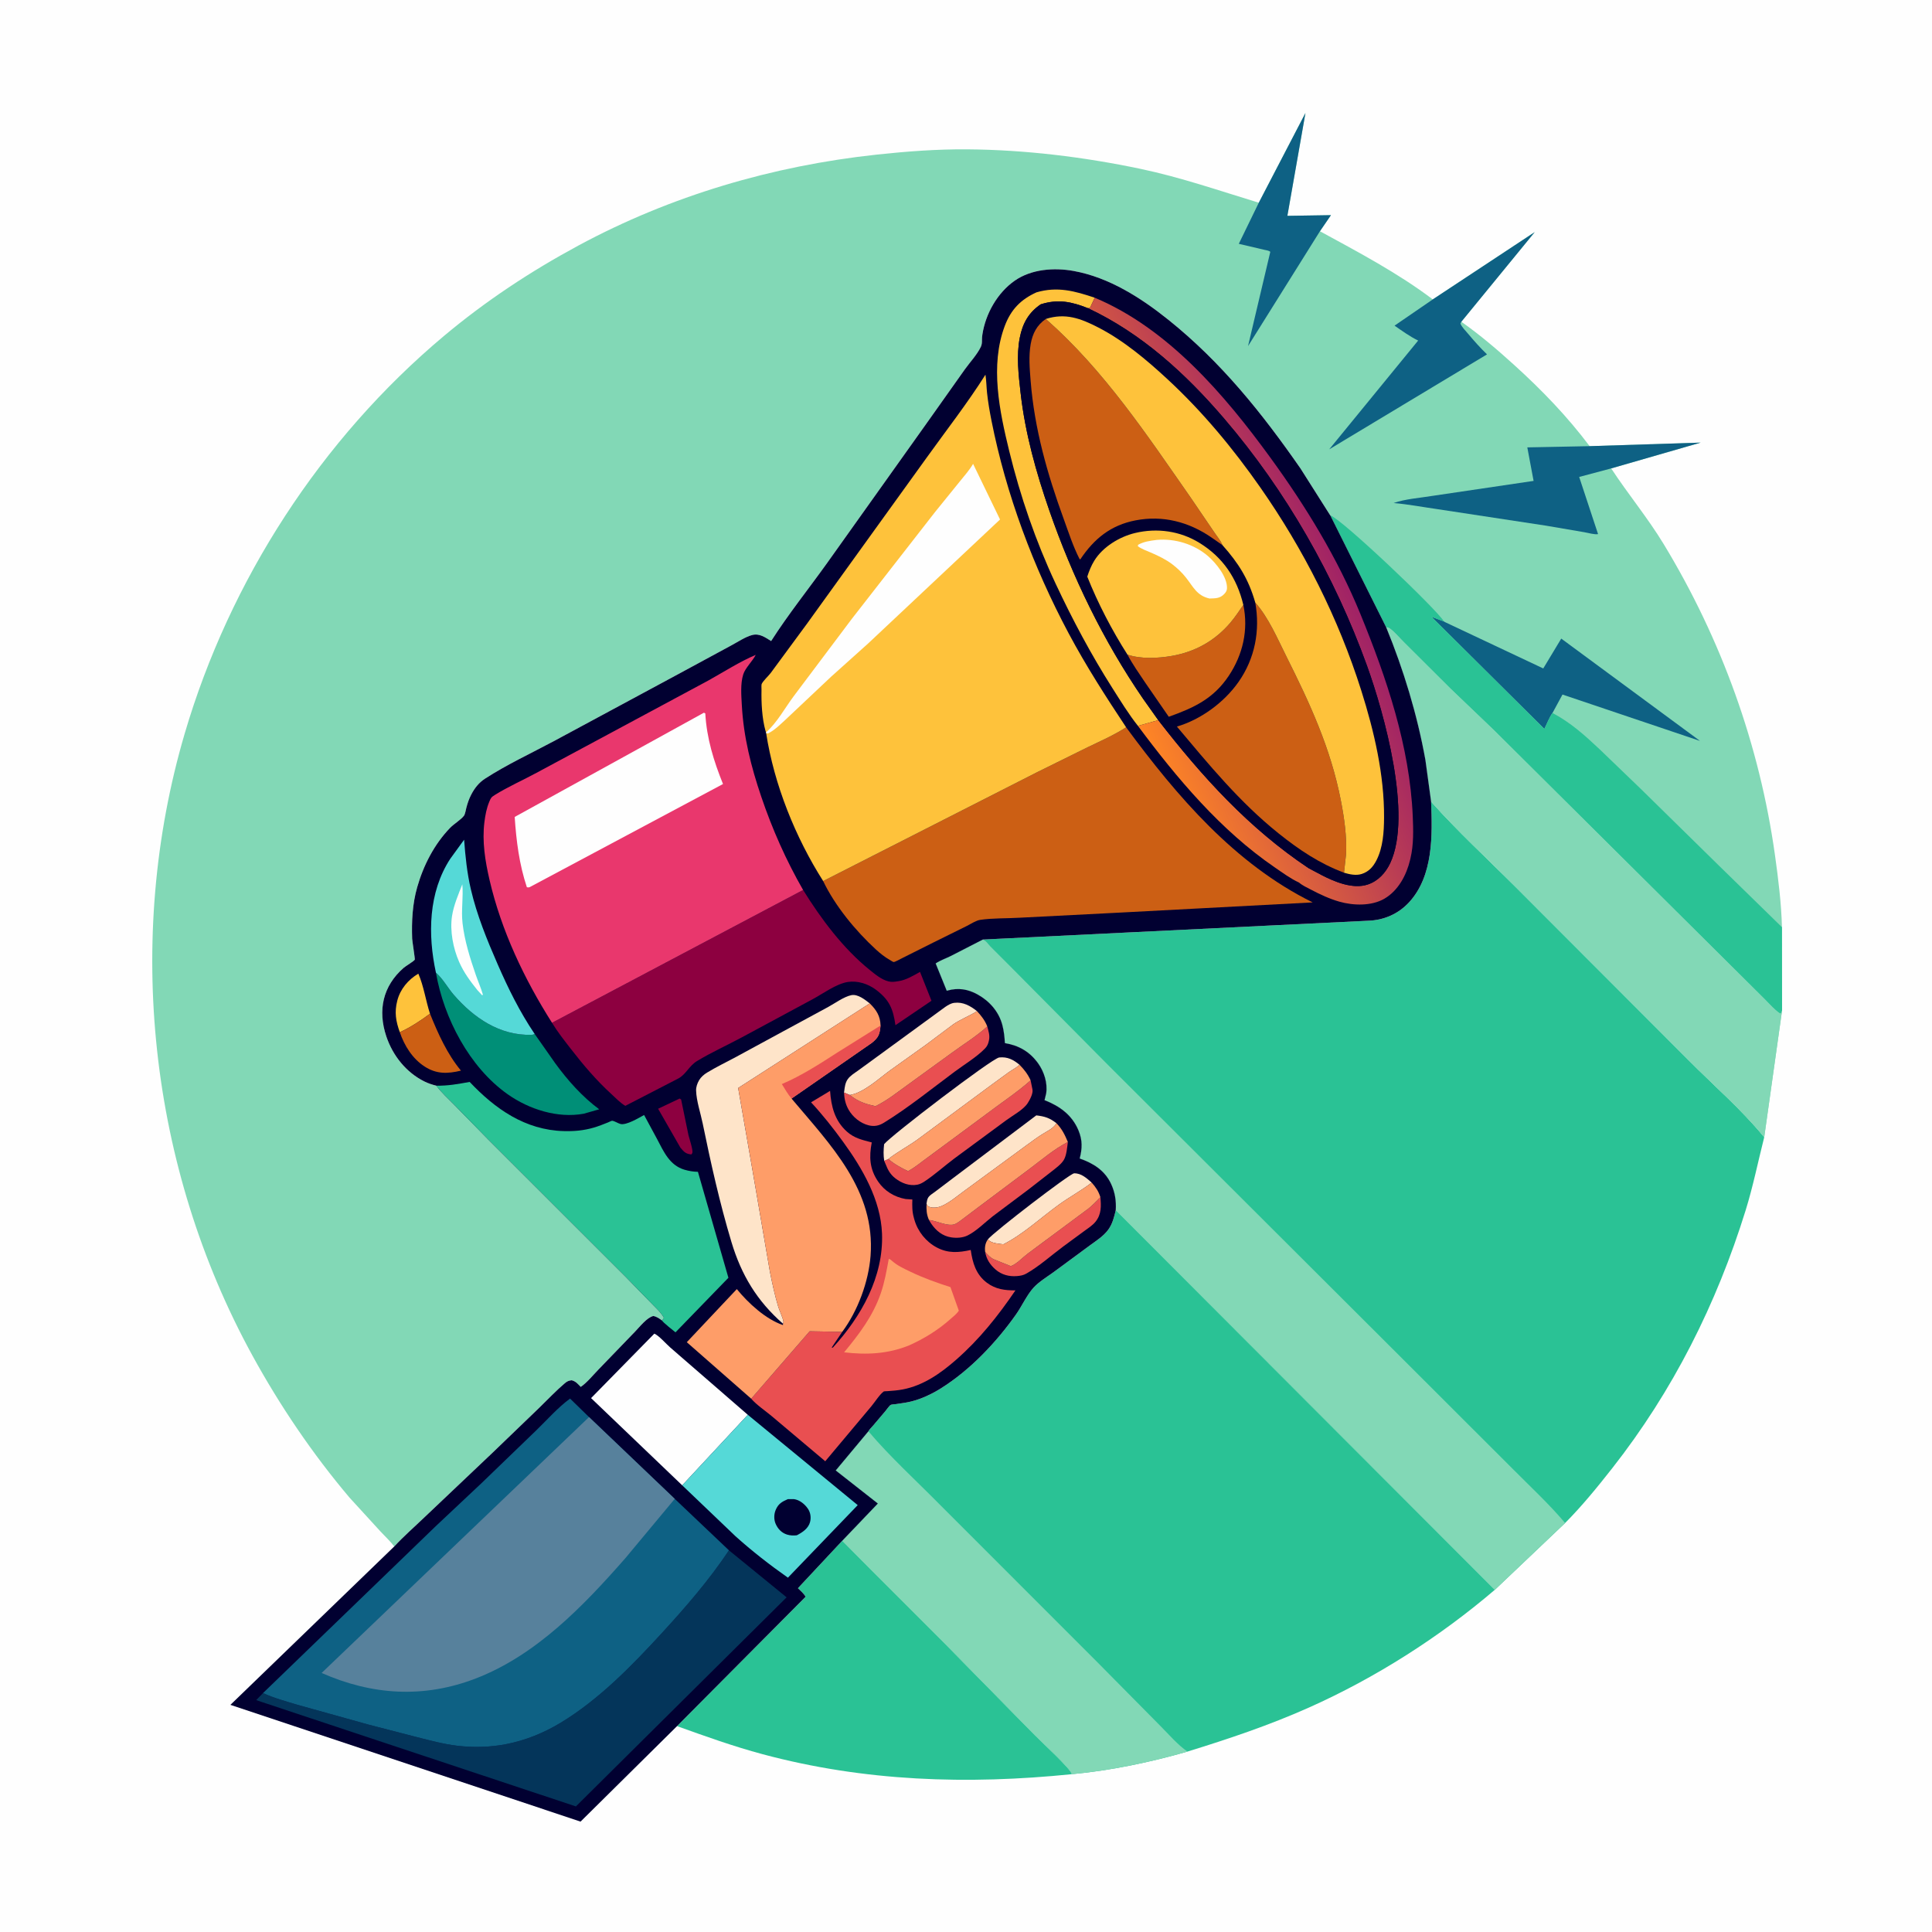 <svg version="1.1" xmlns="http://www.w3.org/2000/svg" style="display: block;" viewBox="0 0 2048 2048" width="1024" height="1024">
<defs>
	<linearGradient id="Gradient1" gradientUnits="userSpaceOnUse" x1="1173.87" y1="693.86" x2="1415.92" y2="590.346">
		<stop class="stop0" offset="0" stop-opacity="1" stop-color="rgb(255,134,36)"/>
		<stop class="stop1" offset="1" stop-opacity="1" stop-color="rgb(160,34,102)"/>
	</linearGradient>
</defs>
<path transform="translate(0,0)" fill="rgb(254,254,254)" d="M -0 -0 L 2048 0 L 2048 2048 L -0 2048 L -0 -0 z"/>
<path transform="translate(0,0)" fill="rgb(42,194,149)" d="M 717.683 1829.77 L 853.943 1692.67 C 852.389 1689.35 848.432 1686.21 845.849 1683.55 L 892.859 1633.23 L 923.75 1664.49 L 1004.36 1745.12 L 1097.29 1839.71 C 1103.12 1845.64 1135.64 1875.53 1136.22 1880.7 C 1025.5 1891.97 916.34 1888.5 808.321 1859.51 C 777.53 1851.25 747.656 1840.52 717.683 1829.77 z"/>
<path transform="translate(0,0)" fill="rgb(42,194,149)" d="M 1182.75 1282.83 L 1584.57 1685.26 C 1525.86 1735.45 1457.66 1778.84 1387.11 1810.26 C 1345.31 1828.88 1302.45 1843.29 1258.78 1856.74 C 1219.69 1867.99 1176.85 1877 1136.22 1880.7 C 1135.64 1875.53 1103.12 1845.64 1097.29 1839.71 L 1004.36 1745.12 L 923.75 1664.49 L 892.859 1633.23 L 930.557 1593.79 L 885.902 1558.74 L 920.541 1517.23 C 921.608 1515.2 924.075 1512.92 925.566 1511.13 L 938.586 1495.78 C 939.925 1494.22 942.539 1490.26 944.16 1489.27 C 945.112 1488.69 948.515 1488.6 949.885 1488.39 C 955.204 1487.55 960.63 1486.94 965.86 1485.64 C 976.929 1482.89 987.894 1477.69 997.529 1471.64 C 1028.47 1452.22 1055.9 1423.21 1076.94 1393.5 C 1083.26 1384.59 1088.51 1372.66 1095.78 1364.78 C 1101.54 1358.55 1110.18 1353.39 1117.08 1348.35 L 1155.15 1320.3 C 1162.03 1315.22 1169.82 1310.41 1174.89 1303.39 C 1179.32 1297.25 1181.07 1290.07 1182.75 1282.83 z"/>
<path transform="translate(0,0)" fill="rgb(130,216,182)" d="M 920.541 1517.23 C 943.708 1544.58 970.555 1568.89 995.692 1594.4 L 1163.02 1761.77 L 1229.88 1829.4 C 1238.63 1838.11 1248.7 1849.95 1258.78 1856.74 C 1219.69 1867.99 1176.85 1877 1136.22 1880.7 C 1135.64 1875.53 1103.12 1845.64 1097.29 1839.71 L 1004.36 1745.12 L 923.75 1664.49 L 892.859 1633.23 L 930.557 1593.79 L 885.902 1558.74 L 920.541 1517.23 z"/>
<path transform="translate(0,0)" fill="rgb(42,194,149)" d="M 1517.02 849.688 C 1545.06 881.224 1576.93 910.503 1606.8 940.383 L 1789.67 1123.47 C 1816.25 1150.39 1846.27 1176.14 1870.15 1205.46 C 1863.6 1231.31 1858.37 1257.45 1850.46 1282.95 C 1819.7 1382.18 1773.27 1474.62 1709.01 1556.4 C 1693.3 1576.4 1677.06 1596.39 1659.09 1614.45 L 1584.57 1685.26 L 1182.75 1282.83 C 1183.32 1273.05 1182.04 1264.21 1177.89 1255.2 C 1171.22 1240.72 1159.05 1233.16 1144.53 1228.07 C 1147.25 1217.4 1147.58 1208.69 1143.24 1198.28 C 1136.41 1181.89 1123.3 1172.48 1107.25 1166.21 L 1108.95 1159.21 C 1110.75 1148.29 1106.77 1135.92 1100.39 1127.1 C 1091.5 1114.8 1080.09 1108.26 1065.23 1105.73 C 1064.85 1099.22 1064.2 1092.89 1062.53 1086.56 C 1058.78 1072.35 1048.89 1061.14 1036.16 1054.11 C 1026.02 1048.51 1015.76 1046.87 1004.57 1049.99 L 1003.6 1050.27 L 991.833 1021.28 C 996.572 1018.08 1002.58 1016.03 1007.74 1013.47 L 1041.83 995.977 L 1450.5 975.996 C 1467.18 975.463 1482.45 968.677 1493.72 956.421 C 1519.53 928.344 1518.42 885.232 1517.02 849.688 z"/>
<path transform="translate(0,0)" fill="rgb(130,216,182)" d="M 1182.75 1282.83 C 1183.32 1273.05 1182.04 1264.21 1177.89 1255.2 C 1171.22 1240.72 1159.05 1233.16 1144.53 1228.07 C 1147.25 1217.4 1147.58 1208.69 1143.24 1198.28 C 1136.41 1181.89 1123.3 1172.48 1107.25 1166.21 L 1108.95 1159.21 C 1110.75 1148.29 1106.77 1135.92 1100.39 1127.1 C 1091.5 1114.8 1080.09 1108.26 1065.23 1105.73 C 1064.85 1099.22 1064.2 1092.89 1062.53 1086.56 C 1058.78 1072.35 1048.89 1061.14 1036.16 1054.11 C 1026.02 1048.51 1015.76 1046.87 1004.57 1049.99 L 1003.6 1050.27 L 991.833 1021.28 C 996.572 1018.08 1002.58 1016.03 1007.74 1013.47 L 1041.83 995.977 C 1045.68 997.443 1047.04 1000.42 1049.81 1003.24 L 1069.95 1023.4 L 1175.82 1130.18 L 1494.03 1447.68 L 1602.97 1556.51 C 1621.75 1575.44 1641.94 1594.11 1659.09 1614.45 L 1584.57 1685.26 L 1182.75 1282.83 z"/>
<path transform="translate(0,0)" fill="rgb(130,216,182)" d="M 1334.38 214.876 L 1383.83 119.78 L 1364.67 228.804 L 1410.86 228.074 L 1399.19 245.121 C 1439.6 267.189 1482.02 289.503 1518.81 317.38 L 1626.85 246.058 L 1549.06 341.084 C 1568.71 354.8 1587.3 370.771 1605.05 386.853 C 1634.39 413.428 1661.25 441.276 1685.08 472.948 L 1802.75 469.181 L 1707.92 496.529 C 1725.79 523.826 1746.72 548.959 1763.7 576.97 C 1824.76 677.632 1865.22 789.842 1881.53 906.381 C 1885.04 931.47 1888.29 957.532 1888.94 982.859 L 1889.06 1071.11 L 1870.15 1205.46 C 1846.27 1176.14 1816.25 1150.39 1789.67 1123.47 L 1606.8 940.383 C 1576.93 910.503 1545.06 881.224 1517.02 849.688 L 1510.98 805.5 C 1502.37 757.766 1487.82 709.731 1469.38 664.885 L 1410.19 546.326 L 1409.53 545.403 L 1378.58 496.582 C 1337.88 438.026 1294.64 383.963 1238.69 339.12 C 1209.41 315.656 1175.63 294.037 1138.13 287.239 C 1117.5 283.498 1093.38 285.161 1075.65 297.539 C 1057.32 310.334 1044.75 332.549 1041.39 354.516 C 1041.07 356.615 1040.9 358.394 1040.92 360.518 C 1040.96 363.077 1040.82 365.397 1039.69 367.747 C 1035.68 376.079 1028.08 384.095 1022.68 391.667 L 982.382 448.54 L 876.382 597.374 C 856.767 624.743 835.584 651.166 817.438 679.548 C 811.238 675.738 805.205 671.203 797.5 673.119 C 790.298 674.91 781.797 680.669 775.178 684.177 L 716.318 716.03 L 587.154 785.596 C 563.006 798.536 537.098 810.535 514.113 825.441 C 507.509 829.723 503.002 835.583 499.432 842.5 C 497.15 846.924 495.627 851.352 494.376 856.172 C 493.864 858.147 493.031 863.068 491.891 864.612 C 488.673 868.972 481.244 873.293 477.176 877.5 C 460.332 894.925 448.836 917.356 442.225 940.551 C 437.172 958.277 436.283 976.719 436.913 995.047 C 436.994 997.397 440.062 1016.61 439.701 1017.27 C 438.82 1018.89 429.971 1024.14 427.939 1025.91 C 405.687 1045.31 400.287 1071.13 409.505 1098.6 C 416.365 1119.03 430.52 1136.8 449.955 1146.45 C 453.993 1148.46 458.131 1149.76 462.486 1150.87 C 467.967 1158.26 475.291 1164.8 481.72 1171.4 L 517.478 1207.92 L 662.923 1353.25 L 691.539 1382.6 C 695.685 1386.96 701.01 1391.62 703.731 1397 L 701.866 1399.8 C 698.776 1397.66 696.254 1395.68 692.5 1395.02 C 685.599 1396.77 678.303 1406.31 673.309 1411.45 L 634.116 1452.07 C 628.46 1457.89 622.289 1465.61 615.631 1470.17 C 612.368 1466.93 610.58 1464.38 606 1463.14 C 602.853 1463.52 601.257 1464.17 598.814 1466.23 C 589.423 1474.18 580.72 1483.46 571.875 1492.05 L 521.815 1540.24 L 450.318 1608.04 C 439.543 1618.38 428.091 1628.36 417.947 1639.31 C 413.698 1633.75 408.262 1628.7 403.462 1623.56 L 370.51 1587.53 C 331.351 1541.26 296.506 1489.79 267.42 1436.66 C 158.245 1237.23 131.649 995.943 195.754 777.721 C 243.547 615.025 340.417 465.365 470.382 356.318 C 514.625 319.197 562.357 287.677 613.149 260.276 C 710.951 207.515 818.945 175.787 929.251 163.908 C 961.101 160.478 992.94 158.079 1025 158.305 C 1086.49 158.737 1148.86 166.376 1209 179.001 C 1251.7 187.966 1292.74 202.232 1334.38 214.876 z"/>
<path transform="translate(0,0)" fill="rgb(14,97,132)" d="M 1334.38 214.876 L 1383.83 119.78 L 1364.67 228.804 L 1410.86 228.074 L 1399.19 245.121 L 1322.96 366.893 L 1346.56 266.976 C 1345.31 265.555 1341.75 265.176 1339.83 264.715 L 1313.17 258.455 L 1334.38 214.876 z"/>
<path transform="translate(0,0)" fill="rgb(14,97,132)" d="M 1645.72 755.774 C 1642.23 760.549 1639.8 767.306 1637.07 772.656 L 1517.37 653.801 L 1530.72 658.823 L 1531.89 659.532 L 1635.92 708.575 L 1654.99 676.944 L 1802.08 785.407 L 1656.3 736.25 L 1645.72 755.774 z"/>
<path transform="translate(0,0)" fill="rgb(14,97,132)" d="M 1518.81 317.38 L 1626.85 246.058 L 1549.06 341.084 L 1548.09 343.03 C 1549.75 346.92 1553.3 350.345 1556.02 353.56 C 1562.54 361.299 1568.98 368.635 1576.29 375.657 L 1409.01 476.312 L 1503.3 361.006 C 1494.42 356.66 1486.37 350.814 1478.27 345.198 L 1518.81 317.38 z"/>
<path transform="translate(0,0)" fill="rgb(14,97,132)" d="M 1685.08 472.948 L 1802.75 469.181 L 1707.92 496.529 L 1673.99 505.573 L 1694.01 566.165 C 1690.56 566.949 1683.44 564.854 1679.71 564.219 L 1638.97 557.252 L 1524.38 539.819 C 1508.7 537.602 1493.07 534.598 1477.3 533.226 C 1489.81 528.827 1504.87 527.893 1518 525.712 L 1625.67 509.769 L 1619 474.239 L 1685.08 472.948 z"/>
<path transform="translate(0,0)" fill="rgb(42,194,149)" d="M 1410.19 546.326 C 1422.42 550.302 1522.37 645.198 1530.72 658.823 L 1517.37 653.801 L 1637.07 772.656 C 1639.8 767.306 1642.23 760.549 1645.72 755.774 C 1665.25 766.128 1679.88 779.447 1695.89 794.471 L 1739.37 836.324 L 1822.93 918.375 L 1888.94 982.859 L 1889.06 1071.11 L 1887.77 1074.5 C 1884.81 1074.39 1872.92 1061.4 1870.42 1058.92 L 1583.01 773.378 L 1537.91 730.248 L 1488.28 680.819 C 1483.51 676.185 1478.41 669.758 1473 666.031 C 1471.87 665.25 1470.7 665.104 1469.38 664.885 L 1410.19 546.326 z"/>
<path transform="translate(0,0)" fill="rgb(130,216,182)" d="M 1469.38 664.885 C 1470.7 665.104 1471.87 665.25 1473 666.031 C 1478.41 669.758 1483.51 676.185 1488.28 680.819 L 1537.91 730.248 L 1583.01 773.378 L 1870.42 1058.92 C 1872.92 1061.4 1884.81 1074.39 1887.77 1074.5 L 1889.06 1071.11 L 1870.15 1205.46 C 1846.27 1176.14 1816.25 1150.39 1789.67 1123.47 L 1606.8 940.383 C 1576.93 910.503 1545.06 881.224 1517.02 849.688 L 1510.98 805.5 C 1502.37 757.766 1487.82 709.731 1469.38 664.885 z"/>
<path transform="translate(0,0)" fill="rgb(1,0,49)" d="M 462.486 1150.87 C 458.131 1149.76 453.993 1148.46 449.955 1146.45 C 430.52 1136.8 416.365 1119.03 409.505 1098.6 C 400.287 1071.13 405.687 1045.31 427.939 1025.91 C 429.971 1024.14 438.82 1018.89 439.701 1017.27 C 440.062 1016.61 436.994 997.397 436.913 995.047 C 436.283 976.719 437.172 958.277 442.225 940.551 C 448.836 917.356 460.332 894.925 477.176 877.5 C 481.244 873.293 488.673 868.972 491.891 864.612 C 493.031 863.068 493.864 858.147 494.376 856.172 C 495.627 851.352 497.15 846.924 499.432 842.5 C 503.002 835.583 507.509 829.723 514.113 825.441 C 537.098 810.535 563.006 798.536 587.154 785.596 L 716.318 716.03 L 775.178 684.177 C 781.797 680.669 790.298 674.91 797.5 673.119 C 805.205 671.203 811.238 675.738 817.438 679.548 C 835.584 651.166 856.767 624.743 876.382 597.374 L 982.382 448.54 L 1022.68 391.667 C 1028.08 384.095 1035.68 376.079 1039.69 367.747 C 1040.82 365.397 1040.96 363.077 1040.92 360.518 C 1040.9 358.394 1041.07 356.615 1041.39 354.516 C 1044.75 332.549 1057.32 310.334 1075.65 297.539 C 1093.38 285.161 1117.5 283.498 1138.13 287.239 C 1175.63 294.037 1209.41 315.656 1238.69 339.12 C 1294.64 383.963 1337.88 438.026 1378.58 496.582 L 1409.53 545.403 L 1410.19 546.326 L 1469.38 664.885 C 1487.82 709.731 1502.37 757.766 1510.98 805.5 L 1517.02 849.688 C 1518.42 885.232 1519.53 928.344 1493.72 956.421 C 1482.45 968.677 1467.18 975.463 1450.5 975.996 L 1041.83 995.977 L 1007.74 1013.47 C 1002.58 1016.03 996.572 1018.08 991.833 1021.28 L 1003.6 1050.27 L 1004.57 1049.99 C 1015.76 1046.87 1026.02 1048.51 1036.16 1054.11 C 1048.89 1061.14 1058.78 1072.35 1062.53 1086.56 C 1064.2 1092.89 1064.85 1099.22 1065.23 1105.73 C 1080.09 1108.26 1091.5 1114.8 1100.39 1127.1 C 1106.77 1135.92 1110.75 1148.29 1108.95 1159.21 L 1107.25 1166.21 C 1123.3 1172.48 1136.41 1181.89 1143.24 1198.28 C 1147.58 1208.69 1147.25 1217.4 1144.53 1228.07 C 1159.05 1233.16 1171.22 1240.72 1177.89 1255.2 C 1182.04 1264.21 1183.32 1273.05 1182.75 1282.83 C 1181.07 1290.07 1179.32 1297.25 1174.89 1303.39 C 1169.82 1310.41 1162.03 1315.22 1155.15 1320.3 L 1117.08 1348.35 C 1110.18 1353.39 1101.54 1358.55 1095.78 1364.78 C 1088.51 1372.66 1083.26 1384.59 1076.94 1393.5 C 1055.9 1423.21 1028.47 1452.22 997.529 1471.64 C 987.894 1477.69 976.929 1482.89 965.86 1485.64 C 960.63 1486.94 955.204 1487.55 949.885 1488.39 C 948.515 1488.6 945.112 1488.69 944.16 1489.27 C 942.539 1490.26 939.925 1494.22 938.586 1495.78 L 925.566 1511.13 C 924.075 1512.92 921.608 1515.2 920.541 1517.23 L 885.902 1558.74 L 930.557 1593.79 L 892.859 1633.23 L 845.849 1683.55 C 848.432 1686.21 852.389 1689.35 853.943 1692.67 L 717.683 1829.77 L 615.417 1930.98 L 244.237 1807.22 L 417.947 1639.31 C 428.091 1628.36 439.543 1618.38 450.318 1608.04 L 521.815 1540.24 L 571.875 1492.05 C 580.72 1483.46 589.423 1474.18 598.814 1466.23 C 601.257 1464.17 602.853 1463.52 606 1463.14 C 610.58 1464.38 612.368 1466.93 615.631 1470.17 C 622.289 1465.61 628.46 1457.89 634.116 1452.07 L 673.309 1411.45 C 678.303 1406.31 685.599 1396.77 692.5 1395.02 C 696.254 1395.68 698.776 1397.66 701.866 1399.8 L 703.731 1397 C 701.01 1391.62 695.685 1386.96 691.539 1382.6 L 662.923 1353.25 L 517.478 1207.92 L 481.72 1171.4 C 475.291 1164.8 467.967 1158.26 462.486 1150.87 z"/>
<path transform="translate(0,0)" fill="rgb(141,0,64)" d="M 720.443 1164.5 L 722.021 1165.5 L 729.792 1203.23 C 730.63 1206.79 734.744 1218.82 733.957 1222 C 733.799 1222.64 733.294 1223.13 732.962 1223.7 L 731.721 1223.61 C 726.447 1222.94 724.586 1220.4 721.253 1216.54 L 697.615 1175.32 L 720.443 1164.5 z"/>
<path transform="translate(0,0)" fill="rgb(254,194,59)" d="M 423.8 1094.21 C 419.595 1082.45 417.958 1072.97 421.153 1060.66 C 424.328 1048.43 432.677 1038.5 443.446 1032.11 C 449.181 1045.15 451.321 1060.86 455.832 1074.57 C 445.741 1082.06 435.248 1088.96 423.8 1094.21 z"/>
<path transform="translate(0,0)" fill="rgb(204,95,20)" d="M 455.832 1074.57 C 464.246 1095.5 474.099 1117.43 488.649 1134.92 C 474.647 1138.26 462.97 1138.8 450.285 1130.67 C 437.285 1122.35 428.698 1108.57 423.8 1094.21 C 435.248 1088.96 445.741 1082.06 455.832 1074.57 z"/>
<path transform="translate(0,0)" fill="rgb(254,228,201)" d="M 1047.16 1313.78 C 1053.48 1305.9 1134.15 1243.93 1138.59 1243.78 C 1146.14 1243.53 1151.95 1248.98 1157.25 1253.62 C 1146.36 1262.01 1133.71 1268.83 1122.44 1276.98 C 1103.24 1290.86 1084.71 1308.35 1063.59 1319.03 C 1058.17 1318.19 1050.71 1318.15 1047.16 1313.78 z"/>
<path transform="translate(0,0)" fill="rgb(233,79,81)" d="M 1166.46 1269.08 C 1167.3 1278.61 1167.66 1287.23 1161.23 1295.17 C 1158.09 1299.05 1153.23 1302.09 1149.23 1305.05 L 1127.33 1321.13 C 1114.48 1330.65 1101.88 1342.13 1087.98 1350.05 C 1084.82 1351.85 1081.74 1352.38 1078.16 1352.69 C 1069.7 1353.41 1061.73 1351.33 1055.28 1345.71 C 1049.49 1340.66 1045.61 1334.71 1044.32 1327.12 C 1047.17 1330.22 1049.69 1333.16 1053.6 1334.95 L 1071.5 1342.15 C 1077.35 1340.22 1084.49 1332.54 1089.72 1328.7 L 1153.9 1281.05 C 1158.38 1277.43 1162.41 1273.16 1166.46 1269.08 z"/>
<path transform="translate(0,0)" fill="rgb(233,79,81)" d="M 1131.97 1210.56 C 1131.19 1216.33 1130.67 1224.66 1127.63 1229.68 C 1124.83 1234.28 1119.16 1238.3 1114.99 1241.63 L 1090 1261.07 L 1052.32 1289.33 C 1044.02 1295.83 1035.06 1305.04 1025.66 1309.66 C 1020.51 1312.18 1014.08 1312.52 1008.5 1311.7 C 999.076 1310.31 992.187 1304.62 987.016 1296.97 L 984.704 1293.16 C 992.391 1294 1004.65 1300.26 1011.71 1297.8 C 1015.18 1296.59 1019.02 1293.2 1022 1291.05 L 1046.07 1272.95 L 1091.74 1238.73 C 1104.53 1229.13 1117.7 1217.86 1131.97 1210.56 z"/>
<path transform="translate(0,0)" fill="rgb(254,228,201)" d="M 982.154 1276.12 C 982.52 1273.62 982.754 1271.05 984.251 1268.95 C 985.69 1266.93 989.158 1264.86 991.133 1263.35 L 1010.27 1248.87 L 1098.52 1182.34 C 1107.57 1183.43 1112.61 1185 1119.92 1190.68 C 1116.61 1196.21 1110.6 1198.75 1105.27 1202.07 C 1099.66 1205.56 1094.27 1209.54 1088.93 1213.44 L 1023.1 1261.7 C 1015.24 1267.27 1003.26 1277.91 993.998 1279.73 C 990.965 1280.32 986.932 1280.45 984.208 1278.83 C 982.939 1278.08 982.785 1277.33 982.154 1276.12 z"/>
<path transform="translate(0,0)" fill="rgb(254,157,104)" d="M 1157.25 1253.62 C 1161.57 1258.48 1164.52 1262.83 1166.46 1269.08 C 1162.41 1273.16 1158.38 1277.43 1153.9 1281.05 L 1089.72 1328.7 C 1084.49 1332.54 1077.35 1340.22 1071.5 1342.15 L 1053.6 1334.95 C 1049.69 1333.16 1047.17 1330.22 1044.32 1327.12 C 1043.71 1322.16 1044.31 1317.94 1047.16 1313.78 C 1050.71 1318.15 1058.17 1318.19 1063.59 1319.03 C 1084.71 1308.35 1103.24 1290.86 1122.44 1276.98 C 1133.71 1268.83 1146.36 1262.01 1157.25 1253.62 z"/>
<path transform="translate(0,0)" fill="rgb(254,228,201)" d="M 894.697 1158.19 L 894.922 1156.57 C 895.518 1152.07 895.965 1147.76 898.668 1143.94 C 901.278 1140.26 905.861 1137.52 909.499 1134.92 L 928.691 1120.92 L 1002.05 1067.36 C 1004.96 1065.41 1008.02 1063.49 1011.56 1063.05 C 1020.97 1061.88 1028.59 1066.24 1035.67 1071.87 L 1034.77 1072.43 C 1026.86 1077.34 1018.26 1080.5 1010.46 1085.85 L 981.709 1107.38 L 943.806 1134.44 C 931.599 1143.25 915.908 1158.19 900.901 1160.76 L 894.697 1158.19 z"/>
<path transform="translate(0,0)" fill="rgb(233,79,81)" d="M 1092.49 1145.22 L 1094.44 1154.79 C 1095.36 1159.05 1091.62 1166.03 1089.27 1169.57 C 1084.67 1176.51 1073.51 1182.42 1066.63 1187.52 L 1011.61 1228.07 C 1001.16 1235.92 991.133 1245.01 980.285 1252.23 C 977.912 1253.81 975.286 1255.28 972.455 1255.82 C 964.009 1257.44 955.71 1254.22 949.121 1249.11 C 943.744 1244.95 941.196 1240.18 938.763 1234 L 937.277 1230.46 L 941.72 1228.59 C 947.801 1233.93 955.266 1237.99 962.554 1241.42 C 969.943 1237.62 976.561 1231.76 983.372 1226.95 L 1045.18 1181.26 C 1060.96 1169.2 1077.62 1158.44 1092.49 1145.22 z"/>
<path transform="translate(0,0)" fill="rgb(254,228,201)" d="M 937.277 1230.46 C 936.356 1224.3 936.534 1219.06 937.192 1212.89 C 943.923 1204.16 1051.75 1121.75 1059.2 1120.96 C 1067.95 1120.03 1074.25 1123.31 1080.8 1128.77 C 1077.28 1131.95 1073.02 1134.02 1069.15 1136.73 L 1050.8 1150.12 L 972.419 1208.07 C 962.466 1215.21 951.283 1221.06 941.72 1228.59 L 937.277 1230.46 z"/>
<path transform="translate(0,0)" fill="rgb(233,79,81)" d="M 1046.56 1088.08 C 1047.75 1092.73 1049.43 1097.49 1048.43 1102.3 L 1048.17 1103.6 C 1047.47 1106.75 1046.36 1109.18 1044.09 1111.5 C 1035.1 1120.71 1022.31 1128.33 1011.91 1136.08 C 987.473 1154.28 962.923 1174.17 937 1190.13 C 931.815 1193.32 926.843 1194.37 920.854 1192.9 C 912.08 1190.75 903.969 1184.13 899.536 1176.31 C 896.257 1170.54 895.004 1164.76 894.697 1158.19 L 900.901 1160.76 C 909.629 1167.74 917.259 1170.18 927.978 1172.62 C 939.774 1166.95 950.407 1158.48 961 1150.84 L 1008.14 1116.62 C 1020.92 1107.2 1034.83 1098.78 1046.56 1088.08 z"/>
<path transform="translate(0,0)" fill="rgb(254,157,104)" d="M 1035.67 1071.87 C 1040.32 1076.93 1044.01 1081.59 1046.56 1088.08 C 1034.83 1098.78 1020.92 1107.2 1008.14 1116.62 L 961 1150.84 C 950.407 1158.48 939.774 1166.95 927.978 1172.62 C 917.259 1170.18 909.629 1167.74 900.901 1160.76 C 915.908 1158.19 931.599 1143.25 943.806 1134.44 L 981.709 1107.38 L 1010.46 1085.85 C 1018.26 1080.5 1026.86 1077.34 1034.77 1072.43 L 1035.67 1071.87 z"/>
<path transform="translate(0,0)" fill="rgb(254,157,104)" d="M 1119.92 1190.68 C 1125.76 1196.73 1128.8 1202.93 1131.97 1210.56 C 1117.7 1217.86 1104.53 1229.13 1091.74 1238.73 L 1046.07 1272.95 L 1022 1291.05 C 1019.02 1293.2 1015.18 1296.59 1011.71 1297.8 C 1004.65 1300.26 992.391 1294 984.704 1293.16 C 982.121 1287.15 981.96 1282.51 982.154 1276.12 C 982.785 1277.33 982.939 1278.08 984.208 1278.83 C 986.932 1280.45 990.965 1280.32 993.998 1279.73 C 1003.26 1277.91 1015.24 1267.27 1023.1 1261.7 L 1088.93 1213.44 C 1094.27 1209.54 1099.66 1205.56 1105.27 1202.07 C 1110.6 1198.75 1116.61 1196.21 1119.92 1190.68 z"/>
<path transform="translate(0,0)" fill="rgb(254,157,104)" d="M 1080.8 1128.77 C 1085.71 1133.78 1089.6 1138.77 1092.49 1145.22 C 1077.62 1158.44 1060.96 1169.2 1045.18 1181.26 L 983.372 1226.95 C 976.561 1231.76 969.943 1237.62 962.554 1241.42 C 955.266 1237.99 947.801 1233.93 941.72 1228.59 C 951.283 1221.06 962.466 1215.21 972.419 1208.07 L 1050.8 1150.12 L 1069.15 1136.73 C 1073.02 1134.02 1077.28 1131.95 1080.8 1128.77 z"/>
<path transform="translate(0,0)" fill="rgb(0,143,119)" d="M 462.101 1031.07 L 462.729 1031.62 C 469.742 1037.96 474.738 1047.26 480.989 1054.5 C 502.057 1078.89 529.798 1097.91 563.236 1096.94 C 564.931 1096.89 565.182 1096.83 566.742 1096 L 588.545 1127.08 C 601.802 1145.25 617.086 1162.47 635.189 1175.91 L 618.787 1180.59 C 590.95 1185.66 560.828 1175.94 538.149 1159.96 C 497.636 1131.41 470.432 1079.21 462.101 1031.07 z"/>
<path transform="translate(0,0)" fill="rgb(85,217,215)" d="M 462.101 1031.07 C 453.386 990.743 454.031 945.967 477.331 910.29 L 491.985 890.127 C 493.29 907.769 495.085 925.328 499.104 942.587 C 505.515 970.116 516.23 996.243 527.494 1022.07 C 538.783 1047.95 550.907 1072.54 566.742 1096 C 565.182 1096.83 564.931 1096.89 563.236 1096.94 C 529.798 1097.91 502.057 1078.89 480.989 1054.5 C 474.738 1047.26 469.742 1037.96 462.729 1031.62 L 462.101 1031.07 z"/>
<path transform="translate(0,0)" fill="rgb(254,254,254)" d="M 490.087 937.419 C 491.306 950.916 488.76 964.816 490.282 978.375 C 492.372 996.981 498.283 1015.81 504.384 1033.47 C 506.829 1040.55 509.863 1047.28 511.935 1054.5 L 511 1054.95 L 506.091 1049.61 C 498.486 1040.14 491.674 1030.96 486.74 1019.76 C 480.358 1005.28 476.739 986.776 479.17 971 C 480.939 959.526 485.877 948.146 490.087 937.419 z"/>
<path transform="translate(0,0)" fill="rgb(254,194,59)" d="M 1098.73 309.887 C 1120.99 303.413 1139.29 308.499 1160.45 315.589 L 1155.5 326.252 L 1153.3 326.702 C 1135.84 319.761 1121.52 316.799 1103.23 322.596 C 1090.38 331.297 1083.96 342.849 1081 358.062 C 1077.29 377.144 1079.71 397.425 1081.88 416.565 C 1086.71 459.18 1098.35 500.864 1112.38 541.282 C 1136.79 611.576 1169.63 679.388 1211.8 740.846 L 1227.81 763.407 L 1206.27 769.478 C 1196.4 757.051 1187.74 742.871 1179.23 729.487 C 1156.52 693.738 1136.85 656.791 1118.89 618.446 C 1097.85 573.53 1081.55 526.171 1069.79 478 C 1059.52 435.939 1049.29 387.481 1065.1 345.5 C 1071.61 328.238 1081.95 317.488 1098.73 309.887 z"/>
<path transform="translate(0,0)" fill="rgb(254,228,201)" d="M 829.995 1403.19 C 802.45 1379.05 785.893 1351.62 775.37 1316.62 C 762.919 1275.21 753.527 1233.11 744.854 1190.79 C 742.577 1179.68 738.231 1167.16 737.891 1155.96 C 737.778 1152.23 739.167 1148.36 741.034 1145.16 C 743.078 1141.67 746.154 1139.04 749.574 1136.96 C 759.259 1131.05 769.731 1126.05 779.729 1120.67 L 830.734 1092.98 L 877.98 1067.39 C 885.178 1063.46 894.602 1056.53 902.43 1054.92 C 909.311 1053.5 916.933 1059.76 921.99 1063.65 L 782.482 1153.31 L 797.108 1237.23 L 816.132 1347.98 C 818.621 1360.6 821.348 1373.19 825.074 1385.51 C 826.162 1389.1 830.647 1398.6 830.494 1401.59 C 830.465 1402.15 830.161 1402.66 829.995 1403.19 z"/>
<path transform="translate(0,0)" fill="rgb(254,254,254)" d="M 723.18 1574.51 L 626.566 1482.05 L 693.609 1413.72 C 698.6 1415.84 706.192 1424.69 710.562 1428.46 L 792.703 1499.74 L 723.18 1574.51 z"/>
<path transform="translate(0,0)" fill="rgb(85,217,215)" d="M 792.703 1499.74 L 909.216 1595.49 L 835.233 1672.4 C 815.975 1658.87 797.14 1644.2 779.633 1628.46 L 723.18 1574.51 L 792.703 1499.74 z"/>
<path transform="translate(0,0)" fill="rgb(1,0,49)" d="M 835.154 1589.15 L 841.5 1589.12 C 847.702 1589.94 853.1 1594.42 856.5 1599.44 C 859.187 1603.41 859.925 1608.7 858.715 1613.34 C 856.9 1620.31 850.6 1624.38 844.662 1627.47 C 841.182 1627.87 837.648 1627.77 834.276 1626.71 C 828.554 1624.91 824.553 1620.71 822.202 1615.28 C 820.256 1610.79 820.352 1605.15 822.226 1600.67 C 824.978 1594.08 828.881 1591.87 835.154 1589.15 z"/>
<path transform="translate(0,0)" fill="url(#Gradient1)" d="M 1160.45 315.589 C 1238.16 348.157 1298.21 418.541 1346.69 485.175 C 1384.2 536.727 1418.03 591.973 1442.19 651.121 C 1469.96 719.085 1494.35 791.06 1497.57 865.031 C 1498.22 879.922 1498.62 895.424 1495.12 910 L 1494.76 911.569 C 1490.91 927.678 1482.19 944.157 1467.45 952.697 C 1453.83 960.589 1434.56 960.018 1419.76 955.793 C 1409.25 952.793 1399.42 948.157 1389.76 943.101 C 1385.49 940.868 1380.66 938.689 1377 935.537 C 1368.09 931.447 1359.44 925.042 1351.34 919.495 C 1293.7 880.026 1247.63 825.058 1206.27 769.478 L 1227.81 763.407 C 1274.13 823.164 1323.89 878.114 1387.12 920.257 L 1400.49 927.362 C 1414.47 934.645 1433.93 942.886 1449.84 937.623 C 1460.89 933.969 1468.87 925.207 1473.71 914.861 C 1497.37 864.261 1467.4 756.392 1449 705.5 C 1414.71 610.677 1363.32 520.321 1297.66 443.72 C 1256.99 396.265 1210.29 353.446 1153.3 326.702 L 1155.5 326.252 L 1160.45 315.589 z"/>
<path transform="translate(0,0)" fill="rgb(4,53,90)" d="M 772.737 1643.41 L 833.845 1693.24 L 610.484 1914.88 L 271.557 1802.21 L 278.828 1794.71 C 290.281 1800.05 303.178 1803.47 315.261 1807.15 L 391 1828.26 L 441.784 1841.39 C 455.913 1844.94 469.9 1848.78 484.403 1850.53 C 501.623 1852.6 519.539 1852.2 536.574 1848.86 C 557.165 1844.82 576.27 1837.07 594.214 1826.25 C 634.796 1801.78 669.886 1765.66 701.75 1730.97 C 727.221 1703.23 751.809 1674.79 772.737 1643.41 z"/>
<path transform="translate(0,0)" fill="rgb(42,194,149)" d="M 462.486 1150.87 C 475.298 1151.06 485.392 1149.1 497.859 1146.89 C 524.935 1175.55 556.685 1197.88 597.569 1199 C 608.599 1199.31 618.639 1198.43 629.252 1195.36 C 634.465 1193.84 639.484 1191.85 644.512 1189.82 C 645.065 1189.59 648.354 1187.99 648.865 1188.04 C 651.432 1188.3 654.983 1190.73 657.663 1191.45 C 663.861 1193.11 677.32 1184.92 682.766 1181.95 L 696.465 1207.31 C 703.514 1220.65 709.688 1235.22 725.5 1239.93 C 730.096 1241.3 735.041 1242.1 739.83 1242.17 L 772.143 1354.49 L 716.044 1412.33 C 714.215 1410.79 702.124 1401.4 701.866 1399.8 L 703.731 1397 C 701.01 1391.62 695.685 1386.96 691.539 1382.6 L 662.923 1353.25 L 517.478 1207.92 L 481.72 1171.4 C 475.291 1164.8 467.967 1158.26 462.486 1150.87 z"/>
<path transform="translate(0,0)" fill="rgb(233,79,81)" d="M 892.781 1411.85 L 881.582 1428.5 L 882.857 1428.5 C 912.934 1395.61 936.692 1353.51 934.971 1307.71 C 933.624 1271.87 914.165 1238.54 893.721 1210.37 C 883.249 1195.93 871.891 1181.57 859.75 1168.5 L 879.911 1156.38 C 881.076 1172.94 884.862 1187.97 897.684 1199.5 C 905.59 1206.61 914.171 1208.4 924.088 1211.01 C 921.159 1226.43 921.744 1239.24 930.921 1252.63 C 937.767 1262.62 948.066 1268.88 960 1271.02 L 967.127 1271.5 C 966.928 1278.45 966.838 1284.26 968.764 1291 L 969.271 1292.86 C 972.815 1305.38 981.593 1316.35 993.118 1322.42 C 1005.1 1328.74 1016.21 1327.88 1029.02 1325.02 C 1031 1338.77 1034.53 1351.02 1046.15 1359.77 C 1055.34 1366.68 1065.19 1367.89 1076.4 1367.86 C 1057.84 1395.1 1038.28 1419.74 1013.41 1441.5 C 996.994 1455.86 978.816 1468.65 957.051 1472.84 C 951.605 1473.89 946.176 1474.3 940.653 1474.68 C 940.25 1474.71 937.182 1474.75 936.916 1474.93 C 932.668 1477.85 927.204 1486.54 923.626 1490.77 L 874.797 1548.99 L 818.552 1501.57 C 811.695 1495.77 802.079 1489.39 796.297 1482.68 L 858.28 1411.19 L 892.781 1411.85 z"/>
<path transform="translate(0,0)" fill="rgb(254,157,104)" d="M 942.123 1334.5 C 943.485 1334.69 944.409 1335.56 945.388 1336.43 C 951.272 1341.65 957.839 1344.59 964.858 1347.97 C 978.775 1354.68 992.844 1359.7 1007.52 1364.42 L 1016.39 1389.38 C 1014 1393 1010.12 1395.95 1006.86 1398.81 C 993.837 1410.28 979.45 1419.09 963.654 1426.17 C 941.236 1435.28 918.596 1436.33 894.794 1433.52 C 910.907 1414.02 925.311 1395.14 933.698 1370.87 C 937.786 1359.04 939.853 1346.77 942.123 1334.5 z"/>
<path transform="translate(0,0)" fill="rgb(141,0,64)" d="M 585.155 1084.19 L 851.321 943.42 C 870.396 974.115 893.621 1005.3 921.87 1028.12 C 927.671 1032.8 934.47 1038.5 941.834 1040.32 C 945.349 1041.18 948.005 1040.79 951.5 1040.21 L 952.593 1040.06 C 960.373 1038.9 968.522 1034.08 975.268 1030.25 L 987.407 1060.85 L 949.204 1086.74 C 946.769 1069.31 942.608 1059.61 928.246 1048.96 C 919.993 1042.84 908.95 1039.31 898.66 1040.94 C 886.448 1042.86 872.041 1053.53 861.097 1059.39 L 786.671 1099.48 C 770.885 1107.98 754.004 1115.56 738.71 1124.85 C 730.621 1129.76 726.969 1139.09 719.015 1143.25 L 662.868 1172.24 C 657.464 1169.09 652.655 1163.93 648.035 1159.7 C 632 1145.01 618.504 1129.12 605.196 1111.95 C 598.227 1102.96 591.059 1093.93 585.155 1084.19 z"/>
<path transform="translate(0,0)" fill="rgb(254,157,104)" d="M 921.99 1063.65 C 928.975 1070.59 933.142 1076.9 933.42 1087.09 C 932.494 1096.28 931.632 1099.43 924.231 1105.46 L 839.059 1164.52 C 880.333 1213.63 928.155 1261.67 922.831 1331.28 C 920.726 1358.81 909.247 1389.71 892.781 1411.85 L 858.28 1411.19 L 796.297 1482.68 L 728.027 1422.79 L 781.053 1366.5 C 793.106 1381.27 811.601 1398.42 830 1404.63 L 829.995 1403.19 C 830.161 1402.66 830.465 1402.15 830.494 1401.59 C 830.647 1398.6 826.162 1389.1 825.074 1385.51 C 821.348 1373.19 818.621 1360.6 816.132 1347.98 L 797.108 1237.23 L 782.482 1153.31 L 921.99 1063.65 z"/>
<path transform="translate(0,0)" fill="rgb(233,79,81)" d="M 839.059 1164.52 C 835.086 1159.86 832.025 1154.35 828.784 1149.16 C 849.913 1140.18 868.771 1127.85 887.998 1115.49 L 933.42 1087.09 C 932.494 1096.28 931.632 1099.43 924.231 1105.46 L 839.059 1164.52 z"/>
<path transform="translate(0,0)" fill="rgb(204,95,20)" d="M 1193.75 770.981 C 1247.45 843.849 1308.94 915.946 1391.5 956.582 L 1188.91 967.3 L 1080.62 972.835 C 1067.14 973.634 1052.45 973.132 1039.17 975.067 C 1034.55 975.739 1028.95 979.539 1024.69 981.642 L 989.319 999.134 L 955.817 1015.93 C 954.262 1016.65 948.753 1019.81 947.327 1019.78 C 946.552 1019.76 944.094 1018.06 943.26 1017.59 C 937.795 1014.48 933.035 1010.67 928.416 1006.42 C 906.953 986.687 885.172 960.285 872.583 933.962 L 1099.18 818.673 L 1153 792.088 C 1166.62 785.551 1181.06 779.176 1193.75 770.981 z"/>
<path transform="translate(0,0)" fill="rgb(233,55,109)" d="M 585.155 1084.19 C 555.728 1037.8 531.391 986.486 518.934 932.788 C 514.284 912.743 510.896 891.951 513.513 871.322 C 514.45 863.933 515.756 856.852 518.634 849.93 C 520.433 845.603 520.754 845.064 524.717 842.591 C 538.526 833.975 554.378 827.008 568.754 819.203 L 683.51 757.559 L 750.973 721.314 C 767.25 712.257 784.016 701.431 801.117 694.194 C 797.572 701.074 789.995 708.013 787.825 715.026 C 784.771 724.896 785.812 737.119 786.364 747.404 C 788.174 781.121 796.154 812.653 806.96 844.506 C 818.661 878.998 833.195 911.8 851.321 943.42 L 585.155 1084.19 z"/>
<path transform="translate(0,0)" fill="rgb(254,254,254)" d="M 746.192 755.5 L 747.636 756.218 C 749.16 782.819 756.561 806.624 766.419 831.092 L 563.287 939.451 C 561.036 940.577 561.125 940.948 558.5 940.514 C 550.374 916.086 547.312 891.533 545.591 865.983 L 746.192 755.5 z"/>
<path transform="translate(0,0)" fill="rgb(14,97,132)" d="M 278.828 1794.71 L 461.88 1617.84 L 510.345 1572.28 L 568.883 1515.81 C 580.229 1504.76 591.519 1491.91 604.284 1482.55 L 624.402 1502.16 L 715.264 1588.85 L 772.737 1643.41 C 751.809 1674.79 727.221 1703.23 701.75 1730.97 C 669.886 1765.66 634.796 1801.78 594.214 1826.25 C 576.27 1837.07 557.165 1844.82 536.574 1848.86 C 519.539 1852.2 501.623 1852.6 484.403 1850.53 C 469.9 1848.78 455.913 1844.94 441.784 1841.39 L 391 1828.26 L 315.261 1807.15 C 303.178 1803.47 290.281 1800.05 278.828 1794.71 z"/>
<path transform="translate(0,0)" fill="rgb(87,129,156)" d="M 624.402 1502.16 L 715.264 1588.85 L 662.799 1651.87 C 618.31 1702.53 568.468 1754.53 504.258 1779.28 C 449.246 1800.48 394.392 1797.03 340.94 1773.41 L 624.402 1502.16 z"/>
<path transform="translate(0,0)" fill="rgb(254,194,59)" d="M 812.043 776.31 L 811.46 774.728 C 807.758 761.493 806.926 744.99 807.232 731.248 C 807.258 730.08 806.96 725.951 807.424 724.997 C 809.166 721.423 814.583 716.604 817.127 713.195 L 855.481 661.101 L 982.188 485.287 C 1003.1 456.152 1025.46 427.501 1044.62 397.195 C 1045.62 403.494 1045.64 410.055 1046.31 416.418 C 1047.36 426.322 1049.09 436.232 1051.03 446 C 1066.46 523.877 1095.47 601.29 1132.77 671.289 C 1151.16 705.805 1172.15 738.423 1193.75 770.981 C 1181.06 779.176 1166.62 785.551 1153 792.088 L 1099.18 818.673 L 872.583 933.962 C 843.127 887.622 820.515 831.521 812.156 777.132 L 812.043 776.31 z"/>
<path transform="translate(0,0)" fill="rgb(254,254,254)" d="M 812.043 776.31 L 812.71 775.726 C 823.684 765.847 832.295 750.227 841.155 738.278 L 903.011 655.952 L 991.263 542.686 L 1017.5 510.285 C 1022.28 504.362 1027.74 498.295 1031.51 491.696 L 1060.08 550.689 L 920.154 682.203 L 880.888 717.446 L 836.147 759.632 C 830.028 765.226 821.496 774.121 813.984 777.548 L 812.156 777.132 L 812.043 776.31 z"/>
<path transform="translate(0,0)" fill="rgb(1,0,49)" d="M 1103.23 322.596 C 1121.52 316.799 1135.84 319.761 1153.3 326.702 C 1210.29 353.446 1256.99 396.265 1297.66 443.72 C 1363.32 520.321 1414.71 610.677 1449 705.5 C 1467.4 756.392 1497.37 864.261 1473.71 914.861 C 1468.87 925.207 1460.89 933.969 1449.84 937.623 C 1433.93 942.886 1414.47 934.645 1400.49 927.362 L 1387.12 920.257 C 1323.89 878.114 1274.13 823.164 1227.81 763.407 L 1211.8 740.846 C 1169.63 679.388 1136.79 611.576 1112.38 541.282 C 1098.35 500.864 1086.71 459.18 1081.88 416.565 C 1079.71 397.425 1077.29 377.144 1081 358.062 C 1083.96 342.849 1090.38 331.297 1103.23 322.596 z"/>
<path transform="translate(0,0)" fill="rgb(204,95,20)" d="M 1317.99 641.23 C 1323.51 667.764 1317.48 693.927 1302.57 716.352 C 1286.32 740.771 1265.5 750.31 1238.94 759.799 L 1213.6 723.07 C 1207.24 713.563 1200.49 704.014 1195.14 693.891 C 1209.28 698.799 1227.69 697.831 1242.23 695.285 C 1266.93 690.959 1287.7 679.391 1304.09 660.251 C 1309.15 654.346 1313.54 647.61 1317.99 641.23 z"/>
<path transform="translate(0,0)" fill="rgb(254,194,59)" d="M 1195.14 693.891 C 1178.88 668.415 1163.67 639.279 1152.56 611.253 C 1154.5 605.265 1156.7 599.711 1160.01 594.331 C 1169.06 579.642 1186.73 568.959 1203.24 565.001 C 1226.62 559.395 1251.03 562.866 1271.5 575.49 C 1296.49 590.898 1311.24 612.929 1317.99 641.23 C 1313.54 647.61 1309.15 654.346 1304.09 660.251 C 1287.7 679.391 1266.93 690.959 1242.23 695.285 C 1227.69 697.831 1209.28 698.799 1195.14 693.891 z"/>
<path transform="translate(0,0)" fill="rgb(254,254,254)" d="M 1225.78 572.382 L 1226.22 572.314 C 1245.43 570.625 1265.82 576.811 1280.5 589.47 C 1289.18 596.956 1300.95 611.506 1300.67 623.5 C 1300.61 625.993 1299.58 627.685 1297.95 629.445 C 1293.24 634.532 1288.53 634.227 1282.07 634.446 C 1268.61 631.333 1265.04 622.201 1257.08 612.159 C 1252.98 606.979 1247.99 602.22 1242.73 598.218 C 1235.9 593.02 1228.32 589.401 1220.5 585.978 C 1215.73 583.89 1210.34 582.099 1206.14 579 L 1206.48 577.5 C 1212.56 574.08 1218.98 573.282 1225.78 572.382 z"/>
<path transform="translate(0,0)" fill="rgb(204,95,20)" d="M 1330.65 638.813 C 1344.53 654.277 1354.2 677.045 1363.5 695.598 C 1388.44 745.392 1410.59 793.164 1421.31 848.241 C 1424.97 867.087 1427.76 886.372 1426.86 905.619 L 1424.72 925.114 C 1398.8 915.367 1377.03 900.794 1355.51 883.555 C 1313.91 850.23 1281.62 810.685 1247.57 770.21 C 1273.04 762.705 1297.67 744.567 1312.87 722.908 C 1330.33 698.036 1335.91 668.458 1330.65 638.813 z"/>
<path transform="translate(0,0)" fill="rgb(204,95,20)" d="M 1295.82 577.811 L 1284.19 569.742 C 1260.16 553.201 1232.74 546.05 1203.86 551.588 C 1177.48 556.646 1159.75 571.081 1145.11 593.043 L 1144.35 592.529 C 1137.45 579.045 1132.8 564.49 1127.63 550.284 C 1110.15 502.26 1096.52 454.594 1092.49 403.423 C 1091.48 390.675 1090.33 377.552 1092.55 364.872 C 1094.53 353.575 1099.08 344.672 1108.61 338.101 C 1170.32 392.382 1215.62 460.786 1262.31 527.703 L 1286.76 563.628 C 1289.84 568.3 1293.72 572.594 1295.82 577.811 z"/>
<path transform="translate(0,0)" fill="rgb(254,194,59)" d="M 1108.61 338.101 C 1129.36 331.511 1145.47 337.499 1164.13 347.088 C 1191.02 360.91 1215.43 381.446 1237.55 401.925 C 1274.65 436.279 1306.82 475.024 1335.76 516.392 C 1381.94 582.393 1418.7 655.151 1443 732 C 1456.65 775.147 1467.46 821.292 1467.16 866.734 C 1467.06 881.889 1466.09 898.468 1458.98 912.197 C 1455.46 918.993 1450.92 924.024 1443.5 926.433 C 1437.5 928.379 1430.57 926.877 1424.72 925.114 L 1426.86 905.619 C 1427.76 886.372 1424.97 867.087 1421.31 848.241 C 1410.59 793.164 1388.44 745.392 1363.5 695.598 C 1354.2 677.045 1344.53 654.277 1330.65 638.813 C 1323.57 613.958 1312.92 597.028 1295.82 577.811 C 1293.72 572.594 1289.84 568.3 1286.76 563.628 L 1262.31 527.703 C 1215.62 460.786 1170.32 392.382 1108.61 338.101 z"/>
</svg>